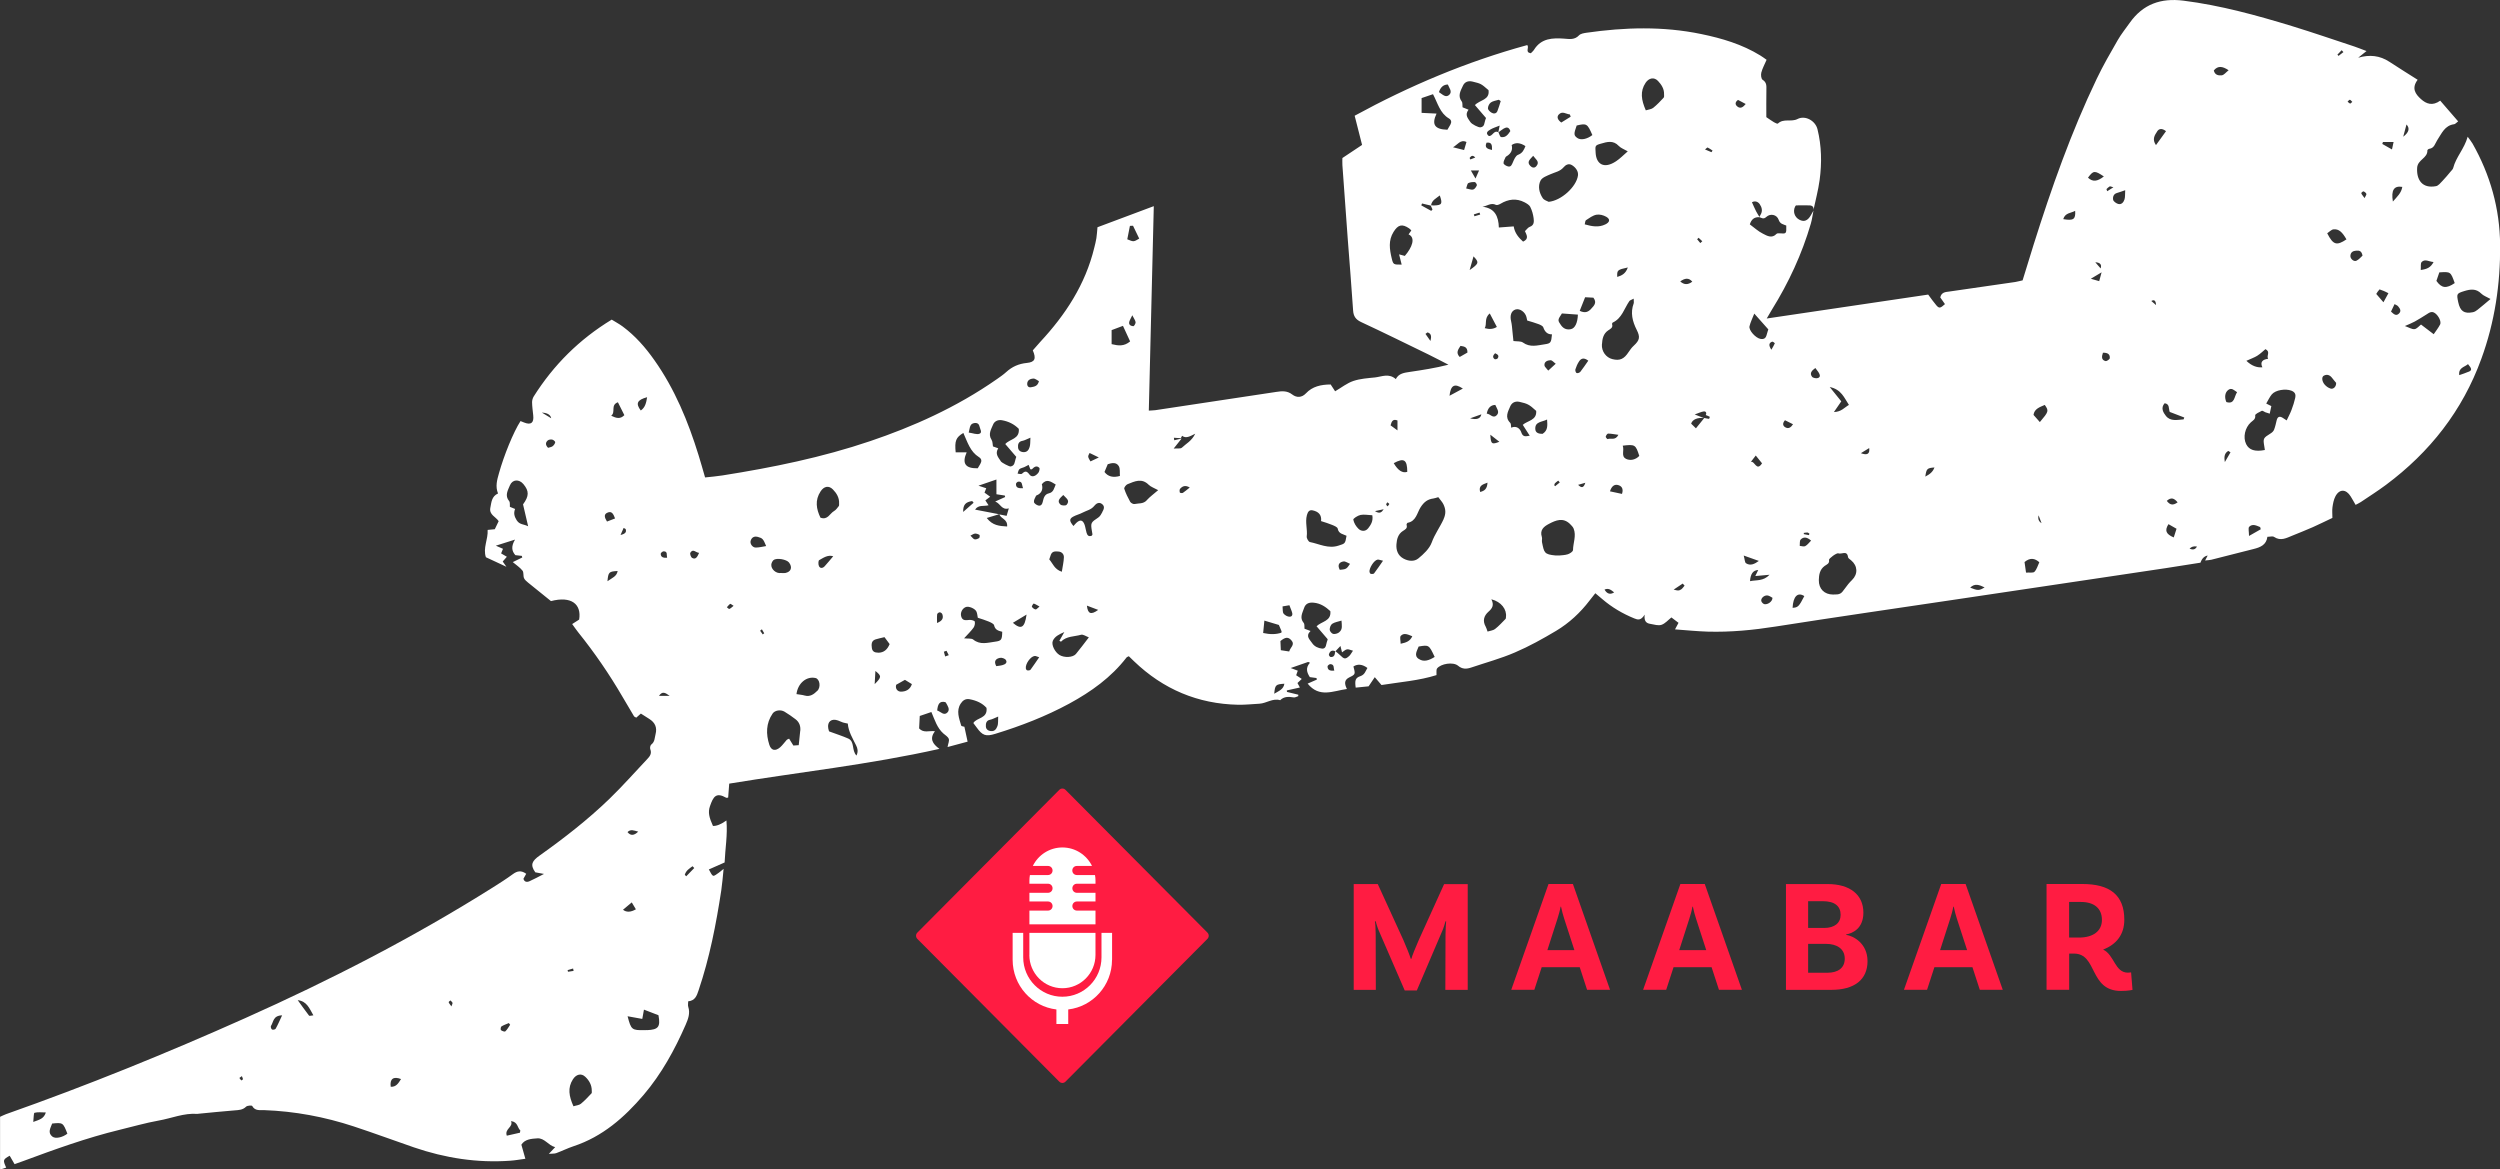 <svg width="124" height="58" viewBox="0 0 124 58" fill="none" xmlns="http://www.w3.org/2000/svg">
<rect x="0" y="0" width="124" height="58" fill="#333333" stroke="none"/>
<g clip-path="url(#clip0_278_1246)">
<path d="M59.889 46.258L52.848 39.176C52.763 39.09 52.626 39.09 52.541 39.176L45.5 46.258C45.415 46.344 45.415 46.482 45.5 46.568L52.541 53.65C52.626 53.736 52.763 53.736 52.848 53.65L59.889 46.568C59.974 46.482 59.974 46.344 59.889 46.258Z" fill="#FF1C42"/>
<path d="M122.628 7.107C122.573 7.011 122.5 6.927 122.397 6.782C122.231 7.381 121.818 7.786 121.678 8.333C121.662 8.398 121.598 8.452 121.553 8.507C121.422 8.662 121.294 8.822 121.153 8.967C121.054 9.07 120.945 9.212 120.824 9.234C120.136 9.363 119.854 8.912 119.89 8.324C119.915 7.912 120.414 7.851 120.398 7.458C120.398 7.432 120.456 7.384 120.491 7.381C120.744 7.349 120.782 7.111 120.888 6.95C121.108 6.622 121.255 6.223 121.726 6.161C121.783 6.155 121.831 6.087 121.924 6.02C121.614 5.663 121.332 5.335 121.035 4.993C120.657 5.267 120.347 5.158 120.078 4.913C119.806 4.669 119.599 4.379 119.915 3.957C119.429 3.649 118.968 3.362 118.517 3.066C118.038 2.751 117.532 2.699 116.966 2.863C117.091 2.764 117.216 2.664 117.379 2.532C117.161 2.452 116.976 2.374 116.787 2.31C115.754 1.969 114.727 1.615 113.688 1.296C111.916 0.756 110.134 0.264 108.292 0.032C107.182 -0.106 106.293 0.203 105.637 1.129C105.432 1.419 105.208 1.695 105.033 2.001C104.671 2.629 104.31 3.256 103.999 3.906C102.726 6.56 101.751 9.331 100.868 12.133C100.683 12.722 100.503 13.314 100.321 13.906C100.187 13.935 100.072 13.967 99.957 13.987C98.866 14.148 97.778 14.305 96.688 14.46C96.496 14.485 96.297 14.489 96.237 14.752C96.31 14.859 96.39 14.971 96.47 15.084C96.24 15.293 96.182 15.306 96.041 15.142C95.901 14.978 95.779 14.801 95.638 14.611C92.984 15.003 90.339 15.396 87.629 15.798C87.741 15.605 87.815 15.48 87.888 15.357C88.717 14.022 89.376 12.606 89.817 11.094C89.878 10.885 89.904 10.663 89.948 10.447C89.904 10.524 89.862 10.602 89.817 10.679C89.66 10.952 89.481 11.02 89.248 10.898C89.008 10.772 88.915 10.486 89.04 10.241C89.053 10.216 89.075 10.196 89.082 10.187C89.312 10.187 89.532 10.18 89.75 10.187C89.916 10.193 89.984 10.29 89.939 10.457C90.047 9.945 90.185 9.437 90.255 8.919C90.367 8.079 90.351 7.236 90.147 6.409C90.041 5.984 89.536 5.705 89.155 5.904C88.842 6.065 88.464 5.859 88.183 6.129C88.16 6.152 88.048 6.097 87.988 6.062C87.876 5.997 87.773 5.92 87.61 5.811C87.61 5.383 87.604 4.916 87.613 4.453C87.617 4.257 87.629 4.086 87.425 3.957C87.354 3.912 87.332 3.713 87.361 3.6C87.415 3.391 87.524 3.198 87.623 2.966C87.521 2.896 87.418 2.815 87.31 2.751C86.408 2.197 85.41 1.901 84.383 1.689C82.489 1.296 80.586 1.351 78.683 1.625C78.555 1.644 78.398 1.67 78.319 1.753C78.101 1.985 77.848 1.937 77.586 1.917C77.007 1.876 76.444 1.892 76.086 2.471C76.041 2.542 75.971 2.593 75.929 2.641C75.622 2.593 75.868 2.362 75.75 2.236C72.747 3.057 69.903 4.26 67.191 5.74C67.316 6.232 67.431 6.683 67.559 7.188C67.284 7.371 66.964 7.587 66.583 7.838C66.583 7.899 66.574 8.047 66.583 8.192C66.67 9.414 66.759 10.64 66.849 11.863C66.938 13.041 67.037 14.222 67.114 15.399C67.133 15.682 67.239 15.843 67.501 15.969C68.621 16.49 69.727 17.037 70.84 17.577C71.176 17.741 71.509 17.919 71.842 18.089C71.192 18.256 70.559 18.353 69.929 18.446C69.654 18.488 69.376 18.517 69.232 18.803C68.889 18.501 68.541 18.681 68.208 18.72C67.843 18.758 67.466 18.781 67.124 18.897C66.81 19.003 66.535 19.225 66.222 19.408C66.145 19.289 66.068 19.173 66.001 19.07C65.515 19.074 65.096 19.167 64.773 19.511C64.565 19.733 64.306 19.73 64.098 19.569C63.845 19.373 63.586 19.395 63.314 19.437C61.312 19.74 59.307 20.042 57.304 20.345C57.208 20.357 57.109 20.357 56.981 20.367C57.064 16.992 57.144 13.649 57.228 10.225C56.246 10.592 55.334 10.933 54.435 11.271C54.413 11.49 54.407 11.654 54.381 11.815C54.355 11.976 54.314 12.133 54.275 12.291C53.834 14.109 52.849 15.611 51.595 16.96C51.467 17.098 51.346 17.243 51.227 17.378C51.406 17.793 51.333 17.963 50.93 18.002C50.53 18.041 50.197 18.189 49.906 18.456C49.765 18.584 49.605 18.694 49.449 18.803C47.424 20.219 45.246 21.175 43.164 21.879C40.778 22.687 38.318 23.189 35.836 23.581C35.551 23.627 35.267 23.649 34.972 23.681C34.857 23.285 34.758 22.928 34.649 22.578C34.131 20.904 33.472 19.299 32.455 17.861C32.011 17.23 31.505 16.654 30.885 16.194C30.712 16.065 30.517 15.965 30.341 15.853C28.729 16.834 27.459 18.102 26.474 19.662C26.423 19.743 26.391 19.852 26.391 19.949C26.394 20.168 26.426 20.383 26.448 20.602C26.49 20.975 26.336 21.094 25.994 20.956C25.933 20.93 25.872 20.908 25.818 20.885C25.466 21.429 24.993 22.594 24.747 23.479C24.654 23.807 24.561 24.128 24.702 24.476C24.382 24.621 24.376 24.913 24.321 25.184C24.251 25.535 24.59 25.628 24.734 25.85C24.667 25.991 24.603 26.12 24.542 26.249C24.411 26.262 24.299 26.271 24.187 26.284C24.216 26.751 23.944 27.182 24.101 27.639C24.414 27.784 24.721 27.925 25.118 28.112C25.015 27.964 24.977 27.906 24.935 27.851C25.003 27.777 25.063 27.706 25.14 27.616C25.025 27.549 24.942 27.5 24.855 27.449C24.887 27.372 24.919 27.294 24.948 27.221C24.83 27.169 24.731 27.127 24.593 27.066C24.929 26.96 25.191 26.876 25.546 26.764C25.351 27.092 25.373 27.323 25.562 27.536C25.668 27.549 25.773 27.558 25.882 27.571C25.889 27.597 25.895 27.626 25.904 27.652C25.751 27.726 25.597 27.803 25.434 27.88C25.613 28.031 25.793 28.147 25.917 28.305C25.985 28.392 25.943 28.559 25.991 28.675C26.026 28.762 26.116 28.832 26.192 28.897C26.567 29.203 26.944 29.505 27.328 29.814C28.345 29.55 28.85 29.968 28.726 30.731C28.617 30.802 28.511 30.869 28.38 30.953C28.492 31.104 28.578 31.239 28.678 31.361C29.493 32.375 30.226 33.443 30.881 34.569C31.067 34.888 31.252 35.206 31.444 35.522C31.463 35.554 31.512 35.567 31.559 35.596C31.636 35.528 31.707 35.464 31.787 35.393C31.934 35.486 32.068 35.577 32.206 35.66C32.487 35.837 32.602 36.078 32.516 36.413C32.468 36.593 32.484 36.793 32.305 36.928C32.254 36.967 32.228 37.095 32.254 37.16C32.334 37.365 32.244 37.501 32.116 37.636C31.489 38.299 30.885 38.987 30.229 39.621C29.157 40.657 27.98 41.571 26.768 42.433C26.4 42.694 26.276 42.884 26.551 43.267C26.666 43.289 26.781 43.308 26.982 43.347C26.688 43.498 26.483 43.611 26.266 43.707C26.132 43.769 26.007 43.746 25.962 43.588C26.013 43.498 26.058 43.418 26.1 43.34C25.85 43.157 25.652 43.199 25.434 43.36C25.114 43.595 24.779 43.807 24.443 44.019C20.512 46.494 16.395 48.608 12.161 50.5C8.268 52.24 4.321 53.843 0.3 55.262C0.195 55.3 0.092 55.355 0.003 55.394V58.013C0.121 57.974 0.214 57.942 0.307 57.913C0.137 57.54 0.144 57.514 0.48 57.324C0.556 57.459 0.633 57.591 0.723 57.742C0.851 57.697 0.988 57.649 1.126 57.598C2.709 57.012 4.295 56.436 5.939 56.037C6.582 55.883 7.219 55.696 7.868 55.58C8.511 55.468 9.125 55.197 9.797 55.249C9.81 55.249 9.826 55.246 9.842 55.242C10.44 55.184 11.038 55.123 11.639 55.075C11.844 55.059 12.039 55.056 12.205 54.892C12.266 54.831 12.487 54.821 12.509 54.856C12.65 55.11 12.886 55.056 13.094 55.062C14.617 55.117 16.101 55.394 17.544 55.87C18.548 56.201 19.54 56.568 20.537 56.912C22.082 57.44 23.669 57.688 25.3 57.572C25.546 57.556 25.789 57.511 26.058 57.475C25.988 57.224 25.927 57.012 25.86 56.777C26.029 56.507 26.346 56.481 26.65 56.462C27.014 56.439 27.187 56.809 27.536 56.899C27.427 57.012 27.353 57.089 27.222 57.231C27.401 57.215 27.504 57.228 27.59 57.195C27.878 57.089 28.153 56.951 28.444 56.854C29.88 56.381 30.965 55.429 31.924 54.306C32.81 53.264 33.463 52.076 34.01 50.825C34.134 50.538 34.24 50.258 34.138 49.94C34.112 49.863 34.134 49.773 34.134 49.666C34.483 49.631 34.56 49.386 34.649 49.123C35.196 47.507 35.519 45.844 35.775 44.164C35.823 43.839 35.849 43.511 35.89 43.096C35.759 43.202 35.708 43.25 35.65 43.289C35.558 43.347 35.43 43.463 35.372 43.437C35.282 43.395 35.241 43.254 35.158 43.125C35.455 42.993 35.689 42.89 35.941 42.778C35.97 42.086 36.095 41.407 36.031 40.696C35.762 40.887 35.539 40.977 35.362 40.966C35.174 40.548 35.11 40.294 35.212 39.994C35.379 39.502 35.522 39.286 36.021 39.569C36.041 39.579 36.076 39.566 36.117 39.56C36.133 39.331 36.153 39.103 36.169 38.868C39.648 38.295 43.119 37.925 46.596 37.144C46.244 36.889 46.1 36.632 46.372 36.268C46.081 36.233 45.815 36.374 45.588 36.13C45.598 35.943 45.611 35.728 45.62 35.512C45.831 35.441 46.017 35.377 46.196 35.316C46.365 35.709 46.477 36.101 46.791 36.381C46.887 36.465 47.018 36.539 47.059 36.648C47.095 36.745 47.028 36.88 46.999 37.053C47.383 36.95 47.712 36.864 47.993 36.786C47.933 36.503 47.885 36.288 47.834 36.046C47.801 36.037 47.686 36.027 47.674 35.985C47.571 35.625 47.418 35.255 47.651 34.898C47.744 34.753 47.882 34.64 48.096 34.682C48.435 34.746 48.726 34.878 48.931 35.11C48.998 35.651 48.441 35.583 48.278 35.863C48.339 35.947 48.393 36.014 48.444 36.085C48.729 36.481 48.892 36.545 49.369 36.397C50.635 36.008 51.867 35.532 53.038 34.898C54.119 34.309 55.11 33.604 55.875 32.613C55.897 32.584 55.942 32.575 55.99 32.549C56.079 32.636 56.166 32.716 56.249 32.8C57.694 34.187 59.412 34.914 61.411 34.956C61.763 34.962 62.115 34.923 62.467 34.904C62.815 34.885 63.126 34.618 63.497 34.73C63.692 34.537 63.922 34.553 64.168 34.592C64.239 34.605 64.319 34.55 64.395 34.528C64.395 34.505 64.395 34.483 64.395 34.457C64.207 34.412 64.021 34.364 63.833 34.319C63.833 34.293 63.829 34.27 63.826 34.245C64.04 34.196 64.258 34.148 64.475 34.1C64.427 34.016 64.389 33.942 64.354 33.878C64.431 33.807 64.491 33.749 64.568 33.675C64.459 33.601 64.373 33.546 64.29 33.492C64.319 33.414 64.344 33.337 64.37 33.266C64.251 33.221 64.152 33.186 64.018 33.134C64.341 33.022 64.613 32.925 64.885 32.832L64.974 32.871C64.744 33.128 64.818 33.356 64.968 33.585C65.077 33.601 65.186 33.617 65.297 33.63C65.304 33.656 65.31 33.681 65.317 33.707C65.169 33.772 65.025 33.836 64.859 33.907C65.441 34.627 66.119 34.27 66.807 34.174C66.679 33.916 66.67 33.733 66.909 33.607C67.009 33.556 67.153 33.501 67.181 33.414C67.216 33.311 67.149 33.173 67.13 33.057C67.343 32.92 67.575 32.945 67.824 33.131C67.728 33.282 67.7 33.459 67.476 33.537C67.22 33.623 67.194 33.749 67.242 34.106C67.456 34.084 67.674 34.061 67.882 34.042C67.984 33.891 68.074 33.755 68.189 33.588C68.323 33.749 68.416 33.858 68.522 33.977C69.449 33.829 70.386 33.759 71.25 33.485C71.259 33.343 71.231 33.224 71.275 33.16C71.461 32.916 72.078 32.819 72.318 33.019C72.532 33.199 72.737 33.189 72.974 33.109C73.697 32.864 74.439 32.665 75.139 32.362C75.846 32.06 76.524 31.683 77.186 31.288C77.832 30.901 78.386 30.387 78.846 29.782C78.933 29.666 79.025 29.553 79.128 29.424C79.256 29.534 79.368 29.624 79.48 29.721C79.953 30.126 80.484 30.438 81.06 30.673C81.226 30.741 81.386 30.795 81.575 30.486C81.533 30.85 81.69 30.918 81.866 30.946C82.048 30.979 82.249 31.043 82.409 30.991C82.592 30.93 82.733 30.757 82.902 30.625C83.036 30.724 83.148 30.811 83.254 30.892C83.19 31.011 83.148 31.094 83.081 31.217C83.654 31.259 84.178 31.313 84.703 31.329C85.835 31.361 86.958 31.252 88.08 31.075C91.068 30.605 94.065 30.174 97.055 29.727C99.205 29.405 101.354 29.087 103.504 28.765C104.812 28.569 106.117 28.376 107.425 28.179C108.004 28.093 108.583 27.999 109.143 27.909C109.215 27.701 109.335 27.583 109.501 27.555C109.466 27.626 109.431 27.69 109.373 27.8C109.507 27.784 109.594 27.784 109.677 27.764C110.374 27.59 111.071 27.407 111.769 27.233C112.108 27.15 112.412 27.031 112.463 26.625C112.597 26.625 112.725 26.583 112.795 26.632C113.122 26.851 113.406 26.686 113.701 26.567C114.04 26.429 114.382 26.294 114.718 26.146C115.05 25.998 115.377 25.834 115.687 25.689C115.687 25.483 115.668 25.319 115.69 25.161C115.716 24.978 115.751 24.785 115.834 24.624C116.032 24.241 116.365 24.251 116.595 24.624C116.678 24.756 116.752 24.894 116.838 25.042C116.944 24.984 117.024 24.949 117.097 24.901C117.513 24.621 117.935 24.354 118.338 24.054C120.52 22.43 122.138 20.373 123.075 17.796C123.741 15.972 124.022 14.083 124.006 12.143C123.99 10.344 123.517 8.671 122.634 7.114L122.628 7.107ZM25.633 25.814C25.514 25.621 25.463 25.46 25.549 25.245C25.453 25.206 25.373 25.174 25.29 25.139C25.281 25.045 25.306 24.917 25.255 24.856C25.022 24.579 25.194 24.315 25.29 24.077C25.415 23.771 25.748 23.755 25.962 24.013C26.25 24.36 26.244 24.605 25.943 25.017C26.029 25.387 26.112 25.744 26.196 26.104C25.991 25.995 25.77 26.03 25.636 25.814H25.633ZM27.341 20.747C27.19 20.653 27.066 20.579 26.877 20.464C27.152 20.479 27.306 20.573 27.341 20.747ZM27.408 22.134C27.341 22.182 27.251 22.188 27.184 22.211C27.043 22.069 27.056 21.944 27.168 21.847C27.219 21.802 27.325 21.789 27.395 21.805C27.453 21.818 27.545 21.899 27.539 21.937C27.526 22.008 27.469 22.088 27.408 22.134ZM30.149 25.419C30.354 25.341 30.427 25.506 30.507 25.715C30.379 25.763 30.255 25.811 30.107 25.869C29.976 25.66 29.938 25.499 30.146 25.422L30.149 25.419ZM30.13 28.829C30.171 28.372 30.203 28.347 30.635 28.321C30.59 28.594 30.366 28.659 30.13 28.829ZM30.315 20.621C30.552 20.441 30.267 20.094 30.648 19.952C30.757 20.171 30.862 20.383 30.968 20.592C30.766 20.795 30.584 20.75 30.315 20.621ZM30.779 26.535C30.849 26.371 30.891 26.281 30.933 26.184C30.99 26.22 31.029 26.23 31.035 26.249C31.076 26.381 31.035 26.474 30.782 26.535H30.779ZM31.783 20.361C31.521 20.016 31.595 19.836 32.097 19.701C32.052 19.991 31.998 20.213 31.783 20.361ZM1.65 55.645C1.676 55.429 1.666 55.207 1.714 55.194C1.877 55.149 2.063 55.178 2.274 55.178C2.178 55.484 1.97 55.532 1.65 55.648V55.645ZM2.6 56.378C2.354 56.182 2.498 55.963 2.587 55.728C3.118 55.673 3.128 55.68 3.342 56.23C3.099 56.42 2.75 56.494 2.603 56.378H2.6ZM11.969 53.589C11.93 53.553 11.905 53.508 11.873 53.466C11.905 53.444 11.933 53.421 11.997 53.376C12.02 53.441 12.049 53.486 12.049 53.527C12.049 53.55 11.972 53.592 11.969 53.589ZM13.673 51.024C13.651 51.063 13.536 51.089 13.491 51.063C13.45 51.04 13.414 50.921 13.44 50.886C13.568 50.699 13.533 50.371 13.993 50.361C13.868 50.625 13.782 50.831 13.673 51.024ZM15.33 50.377C15.138 50.126 14.953 49.866 14.767 49.608C15.218 49.66 15.343 50.007 15.544 50.361C15.433 50.371 15.349 50.4 15.33 50.377ZM19.38 53.904C19.325 53.514 19.511 53.373 19.891 53.521C19.767 53.714 19.658 53.92 19.38 53.904ZM22.389 49.917C22.303 49.789 22.258 49.75 22.255 49.708C22.255 49.682 22.309 49.65 22.341 49.621C22.377 49.66 22.428 49.695 22.444 49.74C22.456 49.773 22.421 49.821 22.389 49.917ZM24.849 51.098C24.82 51.076 24.833 50.934 24.871 50.911C24.983 50.841 25.114 50.799 25.239 50.744C25.262 50.773 25.281 50.802 25.303 50.828C25.226 50.941 25.162 51.066 25.063 51.156C25.031 51.185 24.903 51.14 24.849 51.095V51.098ZM25.789 56.182C25.575 56.23 25.364 56.278 25.137 56.33C25.015 55.982 25.47 55.912 25.348 55.606C25.697 55.651 25.655 55.941 25.808 56.069C25.802 56.108 25.796 56.143 25.789 56.182ZM28.156 48.115C28.246 48.09 28.335 48.064 28.425 48.038C28.434 48.077 28.444 48.119 28.451 48.157C28.358 48.17 28.265 48.186 28.172 48.199C28.166 48.17 28.16 48.141 28.153 48.112L28.156 48.115ZM29.337 54.232C29.167 54.409 29.004 54.592 28.812 54.747C28.722 54.821 28.578 54.827 28.444 54.872C28.22 54.374 28.147 53.955 28.415 53.537C28.575 53.286 28.825 53.215 29.029 53.408C29.225 53.592 29.356 53.823 29.352 54.106C29.352 54.152 29.362 54.209 29.337 54.235V54.232ZM32.916 27.346C33.127 27.346 33.053 27.517 33.088 27.665C32.887 27.677 32.772 27.632 32.772 27.465C32.772 27.423 32.864 27.346 32.916 27.346ZM31.655 41.249C31.449 41.453 31.272 41.46 31.125 41.272C31.281 41.114 31.435 41.191 31.655 41.249ZM31.336 44.76C31.422 44.901 31.473 44.994 31.54 45.101C31.282 45.251 31.069 45.258 30.901 45.123C31.041 45.004 31.172 44.895 31.339 44.756L31.336 44.76ZM32.094 51.092C32.049 51.092 32.007 51.092 31.962 51.095C31.339 51.105 31.304 51.079 31.128 50.406C31.39 50.455 31.608 50.493 31.857 50.538C31.889 50.358 31.915 50.22 31.94 50.078C32.183 50.172 32.42 50.261 32.66 50.355C32.765 50.931 32.66 51.072 32.094 51.095V51.092ZM32.685 34.515C32.855 34.27 32.989 34.351 33.216 34.515H32.685ZM34.038 43.463C34.013 43.44 33.99 43.414 33.965 43.392C34.026 43.176 34.195 43.08 34.349 42.964L34.435 43.054L34.038 43.463ZM34.326 27.668C34.265 27.632 34.211 27.468 34.24 27.417C34.374 27.195 34.505 27.407 34.675 27.423C34.582 27.639 34.499 27.771 34.323 27.668H34.326ZM40.701 24.373C40.864 24.122 41.104 24.064 41.312 24.276C41.497 24.463 41.635 24.692 41.619 24.975C41.619 25.02 41.625 25.074 41.603 25.103C41.532 25.193 41.462 25.296 41.369 25.348C41.158 25.467 41.056 25.811 40.694 25.676C40.49 25.251 40.41 24.814 40.701 24.373ZM38.372 27.78C38.519 27.655 39.018 27.745 39.137 27.903C39.316 28.141 39.239 28.363 38.951 28.421C38.881 28.433 38.807 28.421 38.737 28.421C38.497 28.459 38.238 28.234 38.257 28.002C38.264 27.925 38.312 27.829 38.369 27.777L38.372 27.78ZM36.178 30.203C36.149 30.213 36.095 30.152 36.053 30.119C36.108 30.062 36.153 29.994 36.217 29.952C36.236 29.939 36.3 29.997 36.386 30.049C36.297 30.119 36.245 30.177 36.178 30.203ZM37.835 31.471C37.79 31.41 37.742 31.349 37.701 31.284C37.701 31.284 37.758 31.239 37.79 31.213L37.905 31.41C37.88 31.429 37.857 31.448 37.832 31.468L37.835 31.471ZM37.489 27.159C37.326 27.163 37.192 26.973 37.23 26.831C37.278 26.654 37.41 26.58 37.595 26.632C37.825 26.696 37.857 26.731 38.001 27.085C37.825 27.114 37.659 27.156 37.493 27.159H37.489ZM39.69 36.259C39.664 36.474 39.645 36.693 39.617 36.96C39.527 36.967 39.441 36.973 39.351 36.979C39.281 36.867 39.214 36.757 39.14 36.638C39.089 36.664 39.044 36.674 39.018 36.703C38.91 36.822 38.817 36.957 38.699 37.063C38.459 37.272 38.251 37.23 38.158 36.941C37.989 36.407 37.989 35.879 38.321 35.393C38.43 35.232 38.715 35.181 38.913 35.3C39.102 35.412 39.281 35.541 39.457 35.673C39.648 35.818 39.719 36.021 39.693 36.259H39.69ZM40.538 34.264C40.371 34.431 40.183 34.573 39.914 34.499C39.789 34.463 39.661 34.454 39.505 34.428C39.575 33.874 40.013 33.53 40.451 33.63C40.659 33.678 40.726 34.08 40.541 34.264H40.538ZM40.621 28.08C40.579 27.999 40.586 27.809 40.63 27.784C40.842 27.668 41.053 27.507 41.328 27.59C41.168 27.78 41.04 27.935 40.906 28.083C40.813 28.186 40.688 28.208 40.621 28.083V28.08ZM42.482 37.475C42.23 37.221 42.406 36.783 42.073 36.632C41.788 36.506 41.491 36.413 41.126 36.278C41.126 36.284 41.094 36.207 41.081 36.123C41.024 35.792 41.245 35.618 41.568 35.737C41.648 35.766 41.728 35.808 41.807 35.834C41.875 35.856 41.948 35.866 42.051 35.889C42.083 36.294 42.294 36.626 42.466 36.976C42.534 37.114 42.578 37.269 42.482 37.475ZM43.384 33.932C43.397 33.665 43.407 33.488 43.42 33.279C43.733 33.53 43.733 33.585 43.384 33.932ZM43.557 32.372C43.391 32.372 43.266 32.32 43.244 32.14C43.221 31.963 43.212 31.78 43.432 31.712C43.57 31.67 43.711 31.641 43.871 31.603C43.96 31.722 44.043 31.834 44.126 31.947C44.011 32.221 43.842 32.372 43.56 32.375L43.557 32.372ZM44.686 34.306C44.533 34.306 44.392 34.174 44.45 33.965C44.584 33.887 44.715 33.813 44.885 33.72C44.977 33.778 45.096 33.852 45.23 33.932C45.137 34.219 44.91 34.306 44.686 34.306ZM46.484 30.464C46.49 30.425 46.567 30.37 46.612 30.37C46.657 30.37 46.727 30.422 46.74 30.467C46.794 30.634 46.775 30.782 46.477 30.901C46.477 30.715 46.468 30.586 46.484 30.464ZM46.999 35.332C46.82 35.522 46.666 35.3 46.484 35.239C46.516 34.943 46.586 34.756 46.884 34.824C46.9 34.837 46.912 34.843 46.919 34.856C47.002 35.007 47.136 35.187 46.995 35.335L46.999 35.332ZM46.88 32.562C46.858 32.481 46.839 32.404 46.816 32.324C46.861 32.307 46.906 32.295 46.947 32.279C46.986 32.352 47.024 32.423 47.059 32.497C46.999 32.517 46.938 32.539 46.877 32.562H46.88ZM56.044 11.203C56.095 11.203 56.147 11.2 56.198 11.197C56.3 11.409 56.402 11.622 56.505 11.834C56.23 12.001 56.226 12.001 55.913 11.869C55.955 11.647 55.999 11.425 56.044 11.203ZM56.326 15.985C56.332 16.049 56.246 16.184 56.214 16.181C56.102 16.168 55.971 16.126 56.012 15.959C56.035 15.875 56.083 15.801 56.162 15.637C56.249 15.811 56.316 15.895 56.326 15.985ZM55.136 16.374C55.334 16.3 55.507 16.233 55.699 16.162C55.814 16.413 55.926 16.657 56.054 16.934C55.75 17.191 55.462 17.149 55.136 17.069V16.374ZM54.045 22.468C54.173 22.529 54.298 22.59 54.502 22.69C54.31 22.78 54.211 22.828 54.087 22.886C54.042 22.799 53.984 22.729 53.975 22.651C53.968 22.594 54.019 22.526 54.045 22.465V22.468ZM52.737 24.55C52.881 24.714 53.092 24.82 52.903 25.039C52.858 25.09 52.663 25.081 52.602 25.029C52.411 24.856 52.554 24.724 52.737 24.553V24.55ZM51.496 23.456C51.352 23.639 51.166 23.681 51.061 23.536C50.926 23.35 50.84 23.353 50.69 23.498C50.651 23.533 50.546 23.498 50.472 23.491C50.501 23.417 50.511 23.321 50.562 23.273C50.619 23.218 50.719 23.208 50.795 23.173C50.862 23.144 50.923 23.108 51.019 23.057C51.051 23.134 51.08 23.208 51.106 23.276C51.131 23.276 51.17 23.285 51.182 23.276C51.291 23.163 51.413 23.067 51.55 23.205C51.585 23.24 51.547 23.395 51.496 23.459V23.456ZM50.744 24.215C50.523 24.225 50.386 24.202 50.392 24.003C50.392 23.964 50.459 23.897 50.501 23.89C50.725 23.865 50.677 24.054 50.744 24.215ZM51.256 18.778C51.346 18.771 51.441 18.861 51.531 18.906C51.47 19.164 51.294 19.177 51.144 19.206C51.022 19.231 50.943 19.157 50.949 19.029C50.959 18.835 51.122 18.787 51.259 18.774L51.256 18.778ZM50.712 21.866C50.821 21.847 50.923 21.783 51.109 21.709C51.096 21.915 51.109 22.05 51.07 22.169C51.029 22.307 50.949 22.436 50.763 22.426C50.607 22.417 50.504 22.333 50.495 22.188C50.482 22.043 50.517 21.899 50.712 21.866ZM48.342 20.982C48.496 20.965 48.563 21.046 48.588 21.165C48.611 21.284 48.739 21.458 48.576 21.516C48.438 21.564 48.259 21.484 48.048 21.455C48.115 21.197 48.096 21.011 48.342 20.982ZM47.402 22.439C47.344 21.866 47.414 21.693 47.782 21.474C47.99 21.934 48.121 22.401 48.553 22.671C48.697 22.761 48.7 22.877 48.624 23.009C48.579 23.083 48.537 23.16 48.496 23.227C47.885 23.24 47.702 22.993 47.946 22.436H47.405L47.402 22.439ZM48.355 26.464C48.432 26.464 48.515 26.49 48.582 26.532C48.601 26.545 48.595 26.667 48.566 26.686C48.502 26.728 48.406 26.767 48.339 26.751C48.269 26.731 48.217 26.645 48.134 26.567C48.23 26.522 48.291 26.471 48.355 26.468V26.464ZM47.773 25.39C47.766 25.032 47.894 24.901 48.221 24.852C48.243 24.881 48.265 24.907 48.291 24.936C48.131 25.078 47.971 25.216 47.776 25.39H47.773ZM48.272 31.722C48.189 31.654 48.025 31.683 47.818 31.661C48.009 31.452 48.163 31.304 48.285 31.136C48.342 31.056 48.371 30.924 48.349 30.831C48.339 30.786 48.185 30.744 48.099 30.747C47.92 30.76 47.738 30.811 47.674 30.57C47.622 30.38 47.734 30.171 47.91 30.107C48.051 30.055 48.361 30.181 48.432 30.335C48.473 30.425 48.476 30.531 48.499 30.641C48.681 30.702 48.863 30.753 49.036 30.827C49.139 30.872 49.292 30.937 49.308 31.017C49.359 31.255 49.541 31.291 49.711 31.336C49.702 31.735 49.673 31.786 49.353 31.828C48.988 31.876 48.617 32.002 48.272 31.722ZM49.468 36.024C49.42 36.146 49.346 36.281 49.151 36.262C48.988 36.246 48.902 36.156 48.899 36.024C48.892 35.889 48.915 35.734 49.11 35.699C49.218 35.679 49.321 35.618 49.51 35.541C49.497 35.744 49.519 35.898 49.471 36.024H49.468ZM49.733 32.986C49.628 33.019 49.513 33.025 49.414 33.041C49.27 32.774 49.414 32.665 49.602 32.629C49.692 32.61 49.849 32.665 49.893 32.739C49.977 32.871 49.855 32.954 49.733 32.986ZM49.957 26.114C49.57 26.091 49.231 26.069 48.943 25.692C49.183 25.618 49.356 25.567 49.554 25.506C49.161 25.428 48.771 25.354 48.364 25.277C48.534 25.023 48.79 25.126 49.033 25.061C48.975 24.975 48.927 24.901 48.873 24.82C48.94 24.769 49.007 24.717 49.113 24.637C49.007 24.56 48.921 24.498 48.831 24.434C48.857 24.37 48.886 24.302 48.918 24.218C48.809 24.183 48.703 24.148 48.531 24.09C48.879 23.971 49.158 23.874 49.423 23.784V24.515C49.596 24.54 49.717 24.56 49.839 24.579C49.845 24.605 49.849 24.627 49.855 24.653C49.711 24.717 49.567 24.785 49.362 24.875C49.631 24.978 49.679 25.316 50.037 25.216C49.986 25.383 49.954 25.502 49.928 25.586C49.807 25.563 49.689 25.541 49.567 25.515C49.644 25.734 49.986 25.747 49.954 26.117L49.957 26.114ZM49.638 22.873C49.513 22.684 49.34 22.507 49.513 22.236C49.398 22.195 49.321 22.169 49.251 22.143C49.228 22.027 49.238 21.899 49.18 21.812C48.998 21.535 49.164 21.287 49.257 21.059C49.314 20.911 49.481 20.805 49.695 20.843C50.021 20.901 50.3 21.036 50.533 21.271C50.578 21.786 50.098 21.76 49.861 22.024C50.037 22.227 50.21 22.426 50.408 22.661C50.408 22.655 50.392 22.709 50.373 22.764C50.325 22.912 50.338 23.096 50.13 23.137C50.066 23.15 49.692 22.957 49.638 22.88V22.873ZM50.239 30.892C50.472 30.75 50.693 30.618 50.917 30.483C50.827 31.149 50.642 31.242 50.239 30.892ZM51.109 33.221C51.083 33.253 51.003 33.26 50.952 33.25C50.923 33.247 50.885 33.192 50.882 33.157C50.846 32.941 51.112 32.558 51.32 32.536C51.371 32.529 51.425 32.565 51.544 32.6C51.387 32.825 51.256 33.028 51.112 33.221H51.109ZM51.365 30.229C51.297 30.216 51.218 30.158 51.182 30.097C51.166 30.065 51.256 29.93 51.272 29.936C51.358 29.962 51.435 30.017 51.56 30.084C51.464 30.158 51.406 30.239 51.361 30.229H51.365ZM51.726 24.872C51.697 24.997 51.643 25.11 51.499 25.074C51.416 25.052 51.294 24.971 51.285 24.901C51.269 24.807 51.339 24.695 51.384 24.598C51.4 24.566 51.457 24.556 51.493 24.534C51.678 24.422 51.739 24.25 51.675 24.016C51.918 23.72 52.123 23.893 52.363 24.032C52.279 24.215 52.264 24.418 52.014 24.473C51.816 24.518 51.764 24.698 51.726 24.868V24.872ZM52.126 27.507C52.196 27.33 52.356 27.346 52.494 27.356C52.66 27.365 52.775 27.484 52.769 27.642C52.762 27.867 52.708 28.089 52.666 28.36C52.292 28.234 52.225 27.951 52.043 27.745C52.068 27.665 52.094 27.584 52.126 27.504V27.507ZM53.367 32.436C53.213 32.616 52.791 32.633 52.551 32.488C52.327 32.352 52.132 31.979 52.222 31.78C52.318 31.571 52.519 31.468 52.791 31.349C52.682 31.542 52.615 31.664 52.545 31.786C52.58 31.802 52.622 31.831 52.628 31.825C52.9 31.545 53.287 31.58 53.62 31.484C53.722 31.455 53.866 31.561 54.007 31.613C53.767 31.921 53.575 32.188 53.364 32.439L53.367 32.436ZM53.911 30.039C54.093 30.107 54.259 30.171 54.47 30.251C54.112 30.512 53.952 30.448 53.911 30.039ZM54.675 25.403C54.624 25.499 54.563 25.612 54.474 25.67C54.109 25.911 54.09 25.933 54.157 26.332C54.167 26.39 54.179 26.445 54.186 26.503C54.186 26.516 54.176 26.529 54.157 26.567C53.984 26.641 53.927 26.535 53.892 26.419C53.853 26.294 53.84 26.159 53.799 26.036C53.709 25.785 53.578 25.756 53.383 25.937C53.335 25.982 53.293 26.036 53.245 26.091C53.038 25.85 53.031 25.74 53.22 25.631C53.367 25.547 53.543 25.509 53.693 25.428C53.892 25.322 54.125 25.287 54.282 25.084C54.362 24.984 54.509 24.875 54.666 25.004C54.819 25.129 54.742 25.271 54.672 25.399L54.675 25.403ZM54.781 23.414C54.842 23.269 54.889 23.15 54.944 23.025C55.142 22.96 55.366 22.912 55.491 23.118C55.568 23.247 55.532 23.443 55.548 23.607C55.209 23.704 54.955 23.638 54.784 23.411L54.781 23.414ZM56.882 24.811C56.709 25.004 56.479 24.955 56.274 25C56.21 25.013 56.092 24.949 56.057 24.888C55.942 24.682 55.836 24.466 55.763 24.241C55.747 24.186 55.849 24.045 55.926 24.016C56.274 23.877 56.629 23.697 56.975 24.045C57.084 24.151 57.247 24.202 57.445 24.312C57.228 24.502 57.036 24.637 56.882 24.807V24.811ZM58.667 24.447C58.632 24.47 58.523 24.447 58.52 24.431C58.504 24.373 58.497 24.283 58.533 24.244C58.645 24.119 58.782 24.045 59.012 24.18C58.868 24.293 58.776 24.379 58.67 24.447H58.667ZM58.616 22.207C58.558 22.265 58.414 22.233 58.213 22.249C58.389 22.027 58.497 21.889 58.609 21.751C58.488 21.78 58.363 21.808 58.242 21.837C58.235 21.796 58.232 21.754 58.225 21.712C58.341 21.718 58.453 21.728 58.568 21.735C58.59 21.696 58.609 21.654 58.632 21.616C58.83 21.764 59.016 21.644 59.284 21.512C59.105 21.879 58.824 22.008 58.619 22.207H58.616ZM63.954 30.02C63.999 30.132 64.031 30.226 64.069 30.319C64.117 30.438 64.127 30.58 63.973 30.589C63.871 30.596 63.73 30.518 63.666 30.435C63.609 30.358 63.631 30.216 63.615 30.078C63.73 30.058 63.836 30.039 63.954 30.02ZM62.652 31.4C62.671 31.201 62.691 31.011 62.713 30.782C62.985 30.863 63.199 30.93 63.433 30.998C63.474 31.094 63.522 31.201 63.564 31.307C63.57 31.32 63.564 31.336 63.557 31.381C63.279 31.474 62.991 31.471 62.655 31.397L62.652 31.4ZM63.202 34.409C63.241 33.971 63.276 33.939 63.705 33.913C63.663 34.187 63.446 34.264 63.202 34.409ZM63.944 32.314C63.797 32.291 63.673 32.272 63.529 32.25C63.522 32.086 63.516 31.941 63.509 31.796C63.749 31.6 63.89 31.577 64.05 31.757C64.251 31.979 63.992 32.114 63.944 32.314ZM66.452 28.263C66.314 27.999 66.446 27.88 66.634 27.848C66.734 27.832 66.852 27.925 66.961 27.967C66.897 28.047 66.846 28.154 66.762 28.202C66.673 28.253 66.551 28.247 66.452 28.263ZM66.42 31.365C66.343 31.423 66.215 31.461 66.126 31.442C66.052 31.426 65.956 31.31 65.953 31.233C65.95 31.133 66.001 30.991 66.078 30.94C66.199 30.86 66.362 30.837 66.538 30.782C66.551 31.008 66.609 31.217 66.42 31.361V31.365ZM64.821 25.554C64.869 25.374 64.949 25.274 65.118 25.316C65.387 25.377 65.563 25.528 65.525 25.847C65.72 25.911 65.902 25.962 66.075 26.036C66.177 26.078 66.337 26.143 66.35 26.22C66.398 26.484 66.622 26.49 66.788 26.574C66.724 26.982 66.702 26.96 66.398 27.06C65.886 27.233 65.441 26.979 64.974 26.886C64.901 26.873 64.802 26.696 64.814 26.609C64.859 26.258 64.728 25.911 64.821 25.557V25.554ZM65.566 32.169C65.393 32.153 65.195 32.069 65.083 31.899C64.962 31.715 64.738 31.555 65.003 31.297C64.859 31.242 64.782 31.213 64.703 31.184C64.693 31.088 64.715 30.959 64.664 30.898C64.443 30.638 64.606 30.393 64.683 30.155C64.757 29.933 64.93 29.869 65.166 29.894C65.505 29.927 65.758 30.103 65.985 30.313C66.04 30.814 65.556 30.814 65.301 31.062C65.483 31.271 65.646 31.465 65.851 31.703C65.857 31.68 65.851 31.738 65.832 31.786C65.764 31.934 65.8 32.195 65.563 32.172L65.566 32.169ZM65.844 33.057C65.844 33.015 65.937 32.938 65.985 32.941C66.199 32.954 66.132 33.125 66.183 33.263C65.982 33.279 65.847 33.25 65.847 33.057H65.844ZM66.222 32.336C66.209 32.478 66.174 32.603 65.998 32.587C65.963 32.587 65.902 32.497 65.912 32.465C65.956 32.301 66.059 32.227 66.225 32.301C66.225 32.314 66.225 32.324 66.222 32.336ZM66.929 32.529C66.73 32.713 66.67 32.7 66.455 32.484C66.388 32.417 66.311 32.362 66.238 32.301C66.311 32.224 66.385 32.15 66.487 32.04C66.519 32.176 66.542 32.256 66.564 32.356C66.65 32.301 66.724 32.224 66.81 32.208C66.89 32.192 66.98 32.243 67.108 32.275C67.025 32.394 66.986 32.475 66.929 32.529ZM67.856 26.207C67.735 26.368 67.524 26.361 67.389 26.236C67.261 26.117 67.156 25.943 67.124 25.776C67.111 25.721 67.344 25.57 67.482 25.541C67.658 25.506 67.853 25.547 68.067 25.557C68.118 25.86 67.984 26.043 67.859 26.207H67.856ZM68.154 28.44C68.128 28.472 68.048 28.475 67.997 28.466C67.968 28.459 67.933 28.408 67.927 28.372C67.901 28.186 68.147 27.793 68.323 27.758C68.384 27.745 68.454 27.784 68.598 27.812C68.432 28.051 68.298 28.25 68.154 28.44ZM68.198 25.351C68.397 25.309 68.512 25.284 68.63 25.258C68.541 25.399 68.442 25.509 68.198 25.351ZM68.822 25.116C68.797 25.084 68.761 25.055 68.755 25.02C68.752 24.991 68.787 24.959 68.813 24.913C68.857 24.952 68.915 24.988 68.912 24.997C68.892 25.042 68.854 25.078 68.822 25.116ZM69.315 20.856V21.348C69.174 21.245 69.072 21.168 68.972 21.097C69.024 20.898 69.091 20.763 69.315 20.856ZM69.801 23.404C69.564 23.48 69.34 23.336 69.129 22.973C69.641 22.693 69.798 22.803 69.801 23.404ZM69.472 31.928C69.472 31.777 69.417 31.6 69.481 31.535C69.647 31.365 69.846 31.481 70.05 31.558C69.939 31.805 69.75 31.873 69.468 31.931L69.472 31.928ZM70.37 32.684C70.111 32.51 70.293 32.272 70.364 32.069C70.872 31.979 70.879 31.983 71.16 32.584C70.895 32.748 70.626 32.855 70.374 32.684H70.37ZM71.605 25.747C71.426 26.143 71.163 26.49 71.013 26.908C70.901 27.214 70.613 27.484 70.348 27.7C70.143 27.867 69.849 27.838 69.603 27.7C69.328 27.546 69.241 27.278 69.264 26.989C69.283 26.741 69.344 26.493 69.58 26.339C69.683 26.271 69.826 26.213 69.766 26.033C69.756 26.008 69.798 25.933 69.82 25.93C70.242 25.856 70.29 25.425 70.463 25.158C70.639 24.888 70.815 24.762 71.1 24.724C71.17 24.714 71.24 24.688 71.339 24.659C71.435 24.791 71.531 24.888 71.589 25.004C71.707 25.245 71.73 25.464 71.602 25.747H71.605ZM79.4 7.127C79.707 7.037 80.014 6.943 80.289 7.236C80.391 7.346 80.554 7.4 80.737 7.506C80.522 7.693 80.353 7.87 80.151 8.002C79.55 8.398 79.176 8.134 79.144 7.587C79.125 7.236 79.096 7.214 79.397 7.127H79.4ZM80.74 13.266C80.634 13.572 80.446 13.665 80.215 13.736C80.199 13.398 80.222 13.379 80.74 13.266ZM78.203 6.226C78.696 6.107 78.734 6.129 78.981 6.699C78.718 6.905 78.405 6.966 78.235 6.844C78.056 6.715 78.053 6.644 78.203 6.226ZM77.314 5.682C77.49 5.486 77.682 5.663 77.864 5.676L77.906 5.788C77.746 5.888 77.586 5.988 77.439 6.078C77.263 5.946 77.202 5.808 77.314 5.679V5.682ZM76.415 8.951C76.495 8.8 76.732 8.719 76.911 8.639C77.132 8.539 77.375 8.507 77.551 8.301C77.647 8.189 77.797 8.082 77.976 8.195C78.165 8.314 78.296 8.507 78.267 8.707C78.187 9.27 77.436 9.952 76.815 10.01C76.751 9.974 76.588 9.932 76.518 9.826C76.342 9.559 76.268 9.234 76.415 8.948V8.951ZM77.129 23.968C77.177 23.919 77.234 23.881 77.289 23.839C77.314 23.868 77.34 23.9 77.365 23.929C77.289 23.99 77.212 24.054 77.135 24.116C77.119 24.099 77.103 24.083 77.09 24.067C77.103 24.032 77.106 23.99 77.132 23.964L77.129 23.968ZM76.793 18.382C76.7 18.259 76.607 18.192 76.604 18.118C76.591 17.925 76.77 17.873 76.902 17.867C76.985 17.861 77.074 17.98 77.164 18.041C77.055 18.14 76.946 18.24 76.793 18.382ZM77.471 15.547C77.73 15.566 77.999 15.586 78.264 15.605C78.248 16.017 78.12 16.284 77.916 16.326C77.714 16.368 77.551 16.306 77.426 16.13C77.257 15.885 77.25 15.879 77.471 15.547ZM76.55 16.245C76.626 16.461 76.758 16.59 76.978 16.583C76.94 16.989 76.921 17.034 76.623 17.076C76.259 17.13 75.891 17.246 75.536 16.989C75.433 16.915 75.254 16.94 75.066 16.915C75.05 16.757 75.034 16.602 75.018 16.448C74.999 16.277 74.992 16.101 74.951 15.933C74.88 15.647 74.96 15.412 75.178 15.348C75.385 15.29 75.648 15.476 75.712 15.727C75.721 15.769 75.731 15.814 75.75 15.898C75.948 15.959 76.131 16.007 76.307 16.075C76.4 16.11 76.524 16.165 76.55 16.242V16.245ZM76.044 7.725C76.176 7.915 76.387 8.018 76.204 8.24C76.108 8.356 75.987 8.317 75.904 8.23C75.709 8.028 75.888 7.909 76.048 7.725H76.044ZM75.904 10.27C75.99 10.438 76.041 10.631 76.067 10.817C76.086 10.981 76.105 11.171 75.875 11.252C75.788 11.281 75.725 11.384 75.638 11.464C75.715 11.647 75.856 11.844 75.545 11.985C75.328 11.789 75.133 11.567 75.079 11.229C74.835 11.248 74.612 11.264 74.343 11.284C74.327 10.724 74.138 10.322 73.53 10.254C73.767 10.219 73.953 10.039 74.196 10.161C74.25 10.19 74.359 10.145 74.426 10.106C74.813 9.875 75.21 9.823 75.619 10.035C75.728 10.093 75.856 10.167 75.907 10.27H75.904ZM73.642 16.277C73.764 16.072 73.604 15.782 73.892 15.547C74.026 15.801 74.135 16.011 74.244 16.216C74.075 16.324 73.875 16.344 73.642 16.277ZM74.285 17.774C74.263 17.809 74.16 17.835 74.132 17.812C74.007 17.716 74.061 17.619 74.157 17.52C74.269 17.574 74.378 17.629 74.285 17.774ZM74.167 20.084C74.234 20.248 74.4 20.435 74.237 20.596C74.052 20.782 73.914 20.518 73.742 20.518C73.795 20.235 73.937 20.09 74.167 20.084ZM74.368 21.912C73.991 22.063 73.943 22.024 73.921 21.561C74.1 21.699 74.221 21.796 74.368 21.912ZM74.004 7.439C73.761 7.387 73.626 7.32 73.732 7.078C73.994 7.04 74.01 7.198 74.004 7.439ZM73.914 6.429C74.045 6.351 74.192 6.306 74.384 6.229C74.359 6.358 74.336 6.461 74.317 6.56C74.09 6.438 74.039 6.763 73.847 6.747C73.658 6.599 73.793 6.499 73.917 6.429H73.914ZM75.661 7.249C75.587 7.432 75.523 7.593 75.293 7.68C75.174 7.725 75.098 7.912 75.037 8.053C74.986 8.169 74.947 8.288 74.803 8.256C74.717 8.237 74.586 8.163 74.576 8.098C74.564 8.002 74.637 7.893 74.679 7.79C74.688 7.767 74.723 7.754 74.749 7.738C74.96 7.601 75.037 7.42 74.979 7.194C75.173 7.057 75.4 7.074 75.661 7.246V7.249ZM74.912 6.503C74.807 6.657 74.691 6.837 74.455 6.799C74.4 6.789 74.365 6.647 74.324 6.564C74.41 6.499 74.496 6.429 74.589 6.374C74.72 6.3 74.842 6.29 74.912 6.499V6.503ZM73.943 5.084C74.055 5.006 74.205 4.99 74.34 4.948C74.372 4.971 74.404 4.99 74.436 5.013C74.381 5.18 74.336 5.354 74.269 5.515C74.212 5.65 74.077 5.65 73.975 5.586C73.898 5.54 73.799 5.444 73.802 5.37C73.802 5.27 73.866 5.138 73.946 5.084H73.943ZM72.564 4.247C72.644 4.073 72.811 3.99 73.044 4.048C73.438 4.15 73.444 4.131 73.831 4.472C73.901 4.968 73.402 4.948 73.156 5.212C73.332 5.418 73.505 5.618 73.706 5.853C73.71 5.84 73.694 5.894 73.671 5.949C73.617 6.091 73.649 6.287 73.428 6.316C73.335 6.329 73.003 6.165 72.932 6.055C72.817 5.875 72.635 5.708 72.84 5.441C72.696 5.383 72.616 5.351 72.542 5.322C72.529 5.222 72.552 5.096 72.501 5.032C72.283 4.746 72.456 4.488 72.564 4.247ZM72.929 7.909C72.916 7.883 72.903 7.86 72.891 7.835C72.926 7.799 72.958 7.748 73.003 7.735C73.047 7.719 73.105 7.735 73.172 7.815C73.092 7.847 73.009 7.876 72.929 7.909ZM73.361 8.456C73.297 8.604 73.252 8.7 73.185 8.855C73.099 8.707 73.041 8.604 72.955 8.456H73.361ZM73.156 9.035C73.195 9.035 73.268 9.16 73.252 9.192C73.217 9.276 73.147 9.379 73.07 9.402C72.987 9.427 72.878 9.376 72.721 9.347C72.766 9.228 72.775 9.112 72.827 9.083C72.923 9.035 73.047 9.025 73.156 9.032V9.035ZM73.386 10.544C73.396 10.576 73.406 10.611 73.418 10.643C73.323 10.672 73.227 10.698 73.131 10.727C73.121 10.695 73.111 10.663 73.102 10.634C73.198 10.605 73.294 10.573 73.386 10.544ZM72.737 7.043C72.702 7.162 72.667 7.284 72.619 7.442C72.433 7.397 72.251 7.349 72.069 7.304C72.296 7.181 72.436 6.898 72.737 7.043ZM71.813 4.192C71.874 4.356 72.049 4.54 71.886 4.701C71.71 4.871 71.547 4.681 71.371 4.569C71.452 4.32 71.6 4.194 71.813 4.192ZM69.679 12.693C69.599 12.671 69.516 12.648 69.395 12.616C69.443 12.803 69.481 12.96 69.523 13.124C69.12 13.127 69.104 13.131 69.027 12.806C68.924 12.368 68.854 11.927 69.12 11.503C69.34 11.149 69.539 11.088 69.891 11.326C69.926 11.348 69.954 11.384 70.002 11.429C69.958 11.496 69.91 11.561 69.865 11.625C70.226 11.786 70.047 12.268 69.679 12.693ZM70.949 16.911C70.84 16.754 70.77 16.657 70.703 16.561C70.738 16.535 70.773 16.509 70.805 16.487C70.965 16.538 71.023 16.641 70.949 16.911ZM70.991 10.46C70.824 10.37 70.661 10.28 70.495 10.187C70.508 10.155 70.521 10.122 70.533 10.093C70.677 10.129 70.821 10.161 70.965 10.196C70.994 10.261 71.023 10.325 71.052 10.389C71.029 10.412 71.01 10.438 70.988 10.46H70.991ZM71.138 10.193C71.087 10.193 71.035 10.19 70.981 10.183C71.019 9.926 71.237 9.839 71.413 9.694C71.56 10.109 71.519 10.177 71.138 10.19V10.193ZM71.787 6.435C71.16 6.416 70.997 6.178 71.253 5.634C71.01 5.621 70.776 5.611 70.511 5.598V4.865C70.697 4.8 70.872 4.739 71.077 4.672C71.314 5.119 71.419 5.611 71.867 5.875C71.992 5.949 72.005 6.059 71.941 6.178C71.893 6.268 71.838 6.355 71.79 6.438L71.787 6.435ZM71.896 19.63C71.954 19.109 72.139 18.993 72.558 19.273C72.305 19.408 72.123 19.508 71.896 19.63ZM72.401 17.706C72.197 17.494 72.325 17.336 72.44 17.156C72.619 17.185 72.791 17.201 72.785 17.487C72.651 17.564 72.532 17.632 72.401 17.706ZM73.086 12.716C73.374 13.012 73.358 13.073 72.894 13.395C72.964 13.144 73.015 12.96 73.086 12.716ZM72.916 20.75C73.095 20.686 73.271 20.621 73.476 20.55C73.433 20.767 73.247 20.834 72.916 20.75ZM73.78 23.939C73.764 24.251 73.629 24.35 73.415 24.402C73.332 24.096 73.518 24.035 73.78 23.939ZM74.695 30.612C74.691 30.641 74.695 30.679 74.679 30.695C74.506 30.869 74.343 31.053 74.151 31.201C74.061 31.271 73.921 31.281 73.783 31.326C73.742 31.213 73.725 31.143 73.69 31.082C73.527 30.792 73.601 30.541 73.831 30.338C74.01 30.181 74.122 30.02 73.972 29.724C74.464 29.849 74.746 30.229 74.695 30.605V30.612ZM75.872 21.612C75.651 21.654 75.533 21.673 75.456 21.445C75.395 21.265 75.222 21.097 74.954 21.213C74.938 21.12 74.954 21.014 74.906 20.972C74.627 20.698 74.797 20.415 74.906 20.158C74.976 19.991 75.136 19.878 75.373 19.933C75.757 20.023 75.837 20.049 76.195 20.38C76.233 20.853 75.763 20.859 75.529 21.072C75.648 21.258 75.753 21.422 75.875 21.612H75.872ZM76.15 21.268C76.14 20.908 76.473 20.94 76.735 20.808C76.758 21.12 76.774 21.352 76.511 21.519C76.352 21.519 76.153 21.49 76.15 21.271V21.268ZM78.018 27.288C78.018 27.359 77.864 27.459 77.765 27.491C77.615 27.539 77.452 27.539 77.346 27.552C77.25 27.552 77.206 27.555 77.161 27.552C76.585 27.5 76.591 27.41 76.483 26.892C76.467 26.809 76.502 26.712 76.476 26.635C76.364 26.287 76.572 26.117 76.831 25.982C77.174 25.802 77.525 25.657 77.868 25.985C77.938 26.056 78.018 26.133 78.053 26.22C78.194 26.577 78.024 26.931 78.021 27.288H78.018ZM78.274 24.048C78.376 24.019 78.475 23.99 78.632 23.945C78.552 24.196 78.45 24.225 78.274 24.048ZM78.379 18.446C78.344 18.491 78.242 18.523 78.197 18.501C78.155 18.482 78.124 18.372 78.139 18.321C78.184 18.182 78.242 18.044 78.322 17.925C78.424 17.77 78.565 17.725 78.779 17.89C78.635 18.092 78.517 18.276 78.382 18.446H78.379ZM78.923 15.316C78.792 15.457 78.638 15.554 78.354 15.418C78.45 15.174 78.533 14.968 78.622 14.743C78.773 14.752 78.913 14.759 79.032 14.765C79.227 15.019 79.054 15.171 78.92 15.316H78.923ZM78.603 11.129C78.626 11.046 78.622 10.946 78.667 10.92C78.83 10.814 79 10.685 79.182 10.65C79.336 10.621 79.531 10.672 79.671 10.753C79.883 10.875 79.844 11.023 79.627 11.129C79.291 11.293 78.962 11.229 78.606 11.129H78.603ZM79.457 17.079C79.473 16.818 79.518 16.551 79.771 16.384C79.873 16.316 80.017 16.255 79.959 16.078C79.953 16.055 79.969 16.011 79.988 16.001C80.449 15.788 80.561 15.303 80.817 14.933C80.845 14.891 80.913 14.878 81.031 14.813C81.031 14.936 81.047 15 81.031 15.048C80.858 15.512 80.97 15.94 81.178 16.355C81.36 16.718 81.335 16.87 81.028 17.153C80.932 17.24 80.855 17.349 80.781 17.458C80.554 17.809 80.343 17.906 79.972 17.812C79.665 17.735 79.432 17.436 79.454 17.079H79.457ZM80.273 21.567C80.119 21.87 79.895 21.712 79.736 21.78C79.723 21.786 79.636 21.689 79.643 21.66C79.659 21.599 79.719 21.506 79.761 21.506C79.915 21.506 80.068 21.541 80.273 21.567ZM79.585 29.244C79.771 29.157 79.899 29.248 80.062 29.383C79.868 29.505 79.709 29.459 79.585 29.244ZM80.452 24.498C80.266 24.46 80.081 24.418 79.854 24.37C79.937 24.109 80.075 24.019 80.238 24.054C80.417 24.093 80.541 24.222 80.452 24.495V24.498ZM80.653 22.758C80.388 22.632 80.577 22.343 80.487 22.105C81.101 22.034 81.127 22.05 81.309 22.613C81.127 22.806 80.865 22.861 80.653 22.761V22.758ZM82.521 4.842C82.355 5.019 82.189 5.199 81.997 5.351C81.907 5.421 81.767 5.431 81.632 5.473C81.408 4.961 81.338 4.53 81.623 4.105C81.783 3.867 82.042 3.809 82.237 4.015C82.403 4.192 82.547 4.405 82.537 4.672C82.537 4.73 82.55 4.81 82.518 4.842H82.521ZM87.284 10.129C87.389 10.283 87.438 10.47 87.322 10.653C87.303 10.685 87.284 10.724 87.268 10.759C87.21 10.666 87.153 10.576 87.102 10.479C87.031 10.344 86.974 10.2 86.897 10.032C87.041 9.949 87.194 9.997 87.284 10.129ZM87.278 10.775C87.389 10.814 87.469 10.888 87.61 10.759C87.815 10.573 88.132 10.643 88.221 10.901C88.295 11.12 88.461 11.126 88.599 11.187C88.608 11.602 88.608 11.599 88.266 11.573C88.215 11.57 88.144 11.57 88.116 11.599C87.885 11.847 87.642 11.693 87.438 11.589C87.21 11.477 87.019 11.297 86.791 11.129C86.865 10.895 87.002 10.75 87.281 10.775H87.278ZM87.012 15.554C87.265 15.84 87.466 16.065 87.709 16.339C87.709 16.339 87.693 16.384 87.681 16.422C87.613 16.599 87.629 16.86 87.329 16.812C87.079 16.77 86.731 16.381 86.775 16.184C86.823 15.982 86.919 15.792 87.012 15.554ZM87.396 22.983C87.121 23.404 87.041 22.851 86.843 22.909C86.9 22.835 86.954 22.761 87.086 22.594C87.204 22.742 87.297 22.861 87.399 22.983H87.396ZM84.252 11.795L84.434 11.966C84.402 11.995 84.367 12.027 84.335 12.056C84.284 11.992 84.229 11.931 84.178 11.866C84.204 11.841 84.226 11.818 84.252 11.792V11.795ZM83.382 29.235C83.273 29.309 83.222 29.302 83.014 29.244C83.177 29.135 83.318 29.038 83.462 28.945C83.494 28.98 83.522 29.013 83.555 29.048C83.497 29.112 83.452 29.19 83.385 29.235H83.382ZM83.34 13.958C83.57 13.797 83.756 13.761 83.938 13.97C83.725 14.136 83.526 14.131 83.34 13.958ZM84.77 20.776C84.69 20.766 84.61 20.747 84.533 20.731C84.402 20.892 84.274 21.052 84.118 21.245C84.018 21.146 83.945 21.075 83.881 21.014C83.942 20.801 84.213 20.698 84.517 20.737C84.392 20.689 84.268 20.64 84.057 20.557C84.255 20.489 84.38 20.422 84.511 20.406C84.607 20.396 84.664 20.477 84.604 20.586C84.671 20.612 84.741 20.637 84.805 20.673C84.811 20.673 84.78 20.776 84.77 20.776ZM84.888 7.548C84.792 7.506 84.7 7.468 84.569 7.413C84.639 7.358 84.684 7.307 84.7 7.317C84.786 7.358 84.863 7.416 84.943 7.468C84.924 7.497 84.907 7.522 84.888 7.551V7.548ZM86.184 5.29C86.065 5.206 86.037 5.074 86.206 4.955C86.321 5.016 86.443 5.08 86.587 5.158C86.468 5.299 86.347 5.409 86.184 5.293V5.29ZM86.603 27.938C86.539 27.896 86.542 27.748 86.488 27.555C86.827 27.674 87.031 27.748 87.239 27.822C87.022 27.98 86.814 28.076 86.603 27.938ZM87.21 28.269C87.153 28.385 87.118 28.459 87.063 28.572C87.297 28.549 87.498 28.53 87.77 28.508C87.46 28.836 87.115 28.759 86.801 28.826C86.822 28.463 86.959 28.279 87.21 28.273V28.269ZM87.521 29.968C87.46 29.959 87.377 29.878 87.361 29.814C87.326 29.682 87.495 29.518 87.665 29.534C87.761 29.544 87.847 29.618 87.914 29.65C87.921 29.827 87.69 29.994 87.521 29.968ZM87.86 17.346C87.693 17.098 87.761 16.998 87.901 16.947C87.933 16.934 88.036 17.021 88.032 17.027C87.994 17.12 87.94 17.204 87.86 17.346ZM91.711 20.081C91.484 20.209 91.333 20.428 90.962 20.438C91.103 20.235 91.196 20.1 91.327 19.907C91.17 19.711 90.991 19.489 90.754 19.196C91.333 19.315 91.471 19.73 91.707 20.084L91.711 20.081ZM89.648 26.413C89.683 26.413 89.715 26.451 89.75 26.474C89.74 26.497 89.731 26.519 89.721 26.542L89.469 26.493C89.469 26.474 89.469 26.451 89.469 26.432C89.529 26.426 89.59 26.41 89.648 26.413ZM88.56 21.2C88.429 21.126 88.394 21.004 88.535 20.843C88.659 20.904 88.79 20.972 88.934 21.043C88.832 21.2 88.714 21.284 88.557 21.197L88.56 21.2ZM88.912 30.148C88.941 29.579 89.165 29.354 89.494 29.566C89.229 30.084 89.181 30.132 88.912 30.148ZM89.539 27.089C89.469 27.124 89.357 27.082 89.267 27.076C89.28 26.97 89.254 26.828 89.312 26.764C89.443 26.625 89.616 26.622 89.83 26.815C89.721 26.924 89.644 27.034 89.542 27.085L89.539 27.089ZM89.878 18.688C89.744 18.507 89.865 18.382 90.041 18.253C90.291 18.556 90.326 18.688 90.175 18.749C90.096 18.781 89.926 18.749 89.878 18.688ZM91.861 28.768C91.727 28.897 91.608 29.045 91.5 29.199C91.317 29.46 91.266 29.492 90.918 29.489C90.495 29.489 90.204 29.212 90.214 28.768C90.22 28.511 90.259 28.244 90.508 28.067C90.604 27.999 90.754 27.954 90.719 27.771C90.706 27.7 91.1 27.41 91.183 27.446C91.34 27.51 91.618 27.275 91.663 27.636C91.669 27.69 91.755 27.742 91.81 27.787C92.146 28.064 92.162 28.475 91.861 28.768ZM92.299 22.478C92.44 22.391 92.574 22.307 92.712 22.224C92.75 22.513 92.622 22.597 92.299 22.478ZM95.495 23.639C95.552 23.244 95.584 23.215 95.949 23.186C95.872 23.398 95.731 23.517 95.495 23.639ZM97.721 29.148C97.954 28.913 98.184 29.016 98.437 29.135C98.162 29.299 98.101 29.299 97.721 29.148ZM100.91 28.36C100.846 28.427 100.667 28.389 100.491 28.401C100.462 28.202 100.436 28.028 100.417 27.877C100.702 27.642 100.932 27.694 101.15 27.887C101.076 28.044 101.028 28.234 100.91 28.36ZM101.114 25.56C101.172 25.708 101.214 25.818 101.261 25.95C101.119 25.864 101.07 25.734 101.114 25.56ZM101.178 20.937C101.06 20.801 100.967 20.698 100.862 20.579C100.906 20.27 101.178 20.193 101.421 20.084C101.629 20.38 101.62 20.412 101.175 20.937H101.178ZM102.336 10.869C102.435 10.547 102.72 10.576 102.928 10.457C102.957 10.878 102.845 10.956 102.336 10.869ZM104.642 9.247C104.668 9.234 104.716 9.26 104.825 9.289C104.69 9.376 104.607 9.427 104.518 9.485C104.498 9.424 104.476 9.385 104.482 9.379C104.53 9.331 104.582 9.279 104.639 9.247H104.642ZM104.351 8.752C104.019 9.015 103.792 9.025 103.564 8.813C103.833 8.452 103.891 8.446 104.351 8.752ZM104.118 13.945C103.993 13.909 103.9 13.884 103.705 13.826C103.907 13.707 104.028 13.636 104.239 13.507C104.182 13.72 104.153 13.822 104.121 13.942L104.118 13.945ZM104.191 13.314C104.105 13.214 104.031 13.131 103.926 13.008C104.169 13.021 104.257 13.123 104.191 13.314ZM104.431 17.909C104.227 17.854 104.236 17.693 104.306 17.497C104.53 17.487 104.662 17.564 104.646 17.764C104.642 17.822 104.492 17.925 104.434 17.909H104.431ZM105.375 9.891C105.33 10.032 105.224 10.167 105.052 10.113C104.956 10.081 104.828 9.99 104.812 9.91C104.786 9.775 104.828 9.617 105.01 9.569C105.119 9.54 105.224 9.498 105.41 9.434C105.397 9.633 105.413 9.772 105.375 9.891ZM106.996 6.515C107.083 6.383 107.227 6.345 107.435 6.506C107.265 6.741 107.112 6.953 106.936 7.198C106.731 6.905 106.875 6.702 106.996 6.519V6.515ZM106.705 14.929C106.853 14.844 106.93 14.911 106.939 15.132C106.856 15.058 106.782 14.997 106.705 14.929ZM107.818 26.657C107.428 26.49 107.358 26.313 107.556 25.998C107.684 26.072 107.812 26.146 107.956 26.226C107.914 26.361 107.87 26.497 107.818 26.657ZM107.473 24.843C107.681 24.656 107.834 24.701 108.01 24.917C107.78 25.081 107.63 25.052 107.473 24.843ZM108.311 20.801C108.001 20.821 107.655 20.917 107.428 20.628C107.303 20.47 107.156 20.232 107.367 20C107.623 20.039 107.556 20.258 107.617 20.431C107.847 20.521 108.094 20.615 108.34 20.708C108.33 20.737 108.317 20.769 108.308 20.798L108.311 20.801ZM108.602 27.217C108.69 27.116 108.812 27.08 108.97 27.108C108.88 27.275 108.756 27.275 108.602 27.217ZM111.964 17.642C112.114 17.549 112.245 17.416 112.367 17.317C112.632 17.455 112.405 17.632 112.498 17.796C112.245 17.828 112.082 17.938 112.213 18.218C111.934 18.244 111.669 18.136 111.42 17.896C111.631 17.799 111.81 17.738 111.967 17.642H111.964ZM109.808 3.491C110.003 3.259 110.221 3.272 110.54 3.484C110.403 3.591 110.31 3.723 110.201 3.735C110.041 3.755 109.85 3.723 109.805 3.491H109.808ZM110.352 22.915C110.297 22.61 110.358 22.465 110.524 22.365C110.56 22.388 110.595 22.41 110.633 22.436C110.556 22.571 110.476 22.703 110.352 22.919V22.915ZM110.428 19.942C110.326 19.714 110.355 19.469 110.518 19.344C110.691 19.212 110.809 19.357 110.959 19.453C110.806 19.678 110.847 20.068 110.428 19.942ZM111.551 26.587C111.551 26.371 111.5 26.188 111.561 26.127C111.73 25.962 111.925 26.072 112.104 26.143C112.114 26.178 112.124 26.217 112.133 26.252C111.967 26.345 111.804 26.442 111.551 26.583V26.587ZM113.848 19.717C113.8 19.93 113.733 20.139 113.656 20.341C113.595 20.505 113.509 20.66 113.419 20.853C113.339 20.801 113.275 20.753 113.208 20.715C113.054 20.628 112.965 20.679 112.923 20.846C112.885 21.001 112.853 21.162 112.795 21.31C112.767 21.384 112.699 21.451 112.629 21.493C112.248 21.731 112.242 21.741 112.312 22.156C112.322 22.211 112.328 22.265 112.338 22.32C111.845 22.417 111.554 22.32 111.41 22.03C111.244 21.693 111.346 21.216 111.644 20.946C111.746 20.853 111.884 20.801 111.858 20.599C111.852 20.538 112.063 20.435 112.184 20.377C112.223 20.357 112.3 20.425 112.36 20.448C112.415 20.467 112.469 20.483 112.578 20.518C112.61 20.361 112.632 20.251 112.658 20.142C112.571 20.1 112.498 20.061 112.405 20.016C112.501 19.855 112.571 19.695 112.68 19.563C112.869 19.337 113.368 19.27 113.649 19.376C113.828 19.444 113.88 19.559 113.844 19.714L113.848 19.717ZM116.147 2.49C116.176 2.522 116.205 2.551 116.234 2.584C116.154 2.648 116.071 2.709 115.991 2.773C115.971 2.751 115.955 2.732 115.936 2.709C116.007 2.635 116.077 2.564 116.147 2.49ZM115.591 19.27C115.489 19.241 115.386 19.167 115.313 19.087C115.162 18.919 115.14 18.691 115.268 18.63C115.428 18.549 115.568 18.604 115.677 18.752C115.744 18.842 115.821 18.926 115.872 18.99C115.882 19.177 115.738 19.318 115.591 19.273V19.27ZM115.431 11.57C115.53 11.506 115.636 11.384 115.748 11.374C116.007 11.351 116.179 11.512 116.384 11.873C115.898 12.198 115.728 12.153 115.431 11.573V11.57ZM116.438 5.042C116.477 5.01 116.512 4.952 116.55 4.948C116.586 4.948 116.624 5.006 116.675 5.055C116.621 5.096 116.579 5.145 116.563 5.138C116.518 5.119 116.48 5.077 116.442 5.042H116.438ZM116.877 12.934C116.742 12.989 116.576 12.835 116.579 12.696C116.586 12.513 116.704 12.445 116.867 12.432C117.005 12.423 117.136 12.429 117.181 12.68C117.097 12.751 117.001 12.88 116.873 12.934H116.877ZM117.283 9.826C117.184 9.685 117.133 9.64 117.12 9.582C117.113 9.559 117.206 9.482 117.232 9.492C117.289 9.514 117.353 9.566 117.372 9.617C117.385 9.656 117.331 9.72 117.283 9.823V9.826ZM120.11 12.999C120.286 12.822 120.475 12.983 120.705 12.996C120.565 13.266 120.382 13.35 120.069 13.391C120.085 13.221 120.05 13.06 120.114 12.999H120.11ZM118.194 7.043H118.722C118.69 7.188 118.671 7.278 118.642 7.413C118.457 7.307 118.31 7.223 118.162 7.14C118.172 7.107 118.185 7.075 118.194 7.043ZM118.22 14.994C118.079 14.833 117.974 14.711 117.862 14.579C117.884 14.543 117.907 14.505 117.932 14.469C117.958 14.434 117.987 14.402 118.025 14.353C118.098 14.379 118.166 14.402 118.233 14.431C118.297 14.456 118.361 14.492 118.466 14.543C118.383 14.694 118.31 14.826 118.22 14.991V14.994ZM118.997 15.544C118.853 15.695 118.735 15.589 118.594 15.454C118.655 15.325 118.703 15.222 118.77 15.084C118.841 15.126 118.908 15.145 118.946 15.193C119.032 15.296 119.119 15.415 118.997 15.544ZM118.687 9.997C118.591 9.421 118.748 9.202 119.154 9.27C119.106 9.575 118.898 9.755 118.687 9.997ZM119.362 6.174C119.539 6.363 119.485 6.566 119.199 6.782C119.253 6.586 119.304 6.39 119.362 6.174ZM121.028 16.097C120.945 16.261 120.827 16.406 120.712 16.577C120.481 16.4 120.286 16.252 120.082 16.097C119.976 16.178 119.874 16.313 119.759 16.326C119.631 16.339 119.49 16.245 119.282 16.171C119.477 16.084 119.631 16.026 119.771 15.949C119.97 15.84 120.158 15.718 120.35 15.599C120.488 15.512 120.609 15.409 120.782 15.537C120.955 15.666 121.102 15.953 121.028 16.101V16.097ZM120.846 13.932C120.891 13.803 120.936 13.665 120.99 13.51C121.55 13.472 121.553 13.475 121.754 14.041C121.339 14.325 121.102 14.299 120.846 13.932ZM122.445 18.436C122.305 18.501 122.154 18.543 121.978 18.607C121.93 18.231 122.244 18.211 122.413 18.06C122.608 18.288 122.615 18.366 122.445 18.44V18.436ZM122.88 15.37C122.816 15.422 122.736 15.47 122.656 15.486C122.218 15.573 122.023 15.434 121.927 14.984C121.841 14.569 121.85 14.556 122.228 14.437C122.528 14.344 122.813 14.302 123.072 14.563C123.178 14.669 123.338 14.723 123.53 14.83C123.28 15.039 123.085 15.209 122.88 15.37Z" fill="white"/>
<path d="M49.552 25.506C49.552 25.506 49.565 25.506 49.571 25.509C49.571 25.509 49.571 25.506 49.568 25.502C49.561 25.502 49.558 25.502 49.555 25.506H49.552Z" fill="#FF1C42"/>
<path d="M55.159 47.607V46.269H54.634V47.485C54.634 48.563 53.764 49.438 52.693 49.438C51.621 49.438 50.751 48.563 50.751 47.485V46.269H50.227V47.607C50.227 48.878 51.176 49.924 52.398 50.069V50.792H52.984V50.069C54.206 49.924 55.156 48.878 55.156 47.607H55.159Z" fill="white"/>
<path d="M53.41 43.402C53.285 43.402 53.186 43.302 53.186 43.176C53.186 43.051 53.285 42.951 53.41 42.951H54.164C53.896 42.407 53.339 42.034 52.696 42.034C52.053 42.034 51.494 42.407 51.228 42.951H51.983C52.108 42.951 52.207 43.051 52.207 43.176C52.207 43.302 52.108 43.402 51.983 43.402H51.084C51.068 43.492 51.059 43.585 51.059 43.682V43.833H51.983C52.108 43.833 52.207 43.932 52.207 44.058C52.207 44.184 52.108 44.283 51.983 44.283H51.059V44.714H51.983C52.108 44.714 52.207 44.814 52.207 44.94C52.207 45.065 52.108 45.165 51.983 45.165H51.059V45.847H54.337V45.165H53.413C53.288 45.165 53.189 45.065 53.189 44.94C53.189 44.814 53.288 44.714 53.413 44.714H54.337V44.283H53.413C53.288 44.283 53.189 44.184 53.189 44.058C53.189 43.932 53.288 43.833 53.413 43.833H54.337V43.682C54.337 43.585 54.328 43.492 54.312 43.402H53.413H53.41Z" fill="white"/>
<path d="M51.055 47.366C51.055 48.276 51.79 49.016 52.696 49.016C53.601 49.016 54.336 48.276 54.336 47.366V46.269H51.058V47.366H51.055Z" fill="white"/>
<path d="M72.795 49.097H71.689L71.698 46.33C71.698 46.092 71.721 45.751 71.73 45.702L71.698 45.693C71.682 45.757 71.596 46.05 71.532 46.185L70.275 49.126H69.674L68.385 46.153C68.305 45.963 68.244 45.731 68.234 45.693L68.196 45.702C68.212 45.751 68.234 46.101 68.234 46.33L68.241 49.097H67.144V43.849H68.337L69.61 46.632C69.76 46.967 69.942 47.437 69.974 47.556H70.006C70.029 47.437 70.221 46.967 70.371 46.626L71.628 43.852H72.799V49.1L72.795 49.097Z" fill="#FF1C42"/>
<path d="M78.358 47.974H76.468L76.103 49.094H74.958L76.807 43.846H78.016L79.858 49.094H78.719L78.355 47.974H78.358ZM78.089 47.124L77.584 45.567C77.53 45.4 77.466 45.168 77.427 44.972H77.405C77.373 45.171 77.302 45.4 77.248 45.577L76.749 47.128H78.093L78.089 47.124Z" fill="#FF1C42"/>
<path d="M84.898 47.974H83.008L82.643 49.094H81.498L83.347 43.846H84.556L86.398 49.094H85.26L84.895 47.974H84.898ZM84.629 47.124L84.124 45.567C84.07 45.4 84.006 45.168 83.967 44.972H83.945C83.913 45.171 83.843 45.4 83.788 45.577L83.289 47.128H84.633L84.629 47.124Z" fill="#FF1C42"/>
<path d="M92.629 47.675C92.629 48.589 91.98 49.097 90.835 49.097H88.583V43.849H90.646C91.759 43.849 92.424 44.374 92.424 45.271C92.424 46.066 91.871 46.298 91.57 46.346V46.368C91.925 46.423 92.629 46.784 92.629 47.672V47.675ZM90.409 44.699H89.683V46.027H90.473C91.004 46.027 91.295 45.773 91.295 45.374C91.295 44.943 91.001 44.699 90.409 44.699ZM91.5 47.546C91.5 47.06 91.103 46.816 90.576 46.816H89.683V48.248H90.64C91.145 48.248 91.5 48.026 91.5 47.549V47.546Z" fill="#FF1C42"/>
<path d="M97.837 47.974H95.946L95.582 49.094H94.436L96.285 43.846H97.494L99.337 49.094H98.198L97.833 47.974H97.837ZM97.568 47.124L97.062 45.567C97.008 45.4 96.944 45.168 96.906 44.972H96.883C96.851 45.171 96.781 45.4 96.727 45.577L96.228 47.128H97.571L97.568 47.124Z" fill="#FF1C42"/>
<path d="M105.776 49.097C105.776 49.097 105.571 49.151 105.2 49.151C103.61 49.151 104.045 47.298 102.868 47.298H102.631V49.094H101.509V43.846H103.281C104.64 43.846 105.366 44.386 105.366 45.619C105.366 46.349 104.979 46.844 104.314 47.099C104.877 47.362 104.89 48.244 105.545 48.244C105.632 48.244 105.702 48.228 105.702 48.228L105.772 49.094L105.776 49.097ZM103.127 46.503C103.799 46.503 104.256 46.194 104.256 45.628C104.256 45.062 103.876 44.737 103.214 44.737H102.628V46.503H103.127Z" fill="#FF1C42"/>
</g>
<defs>
<clipPath id="clip0_278_1246">
<rect width="124" height="58" fill="white"/>
</clipPath>
</defs>
</svg>
